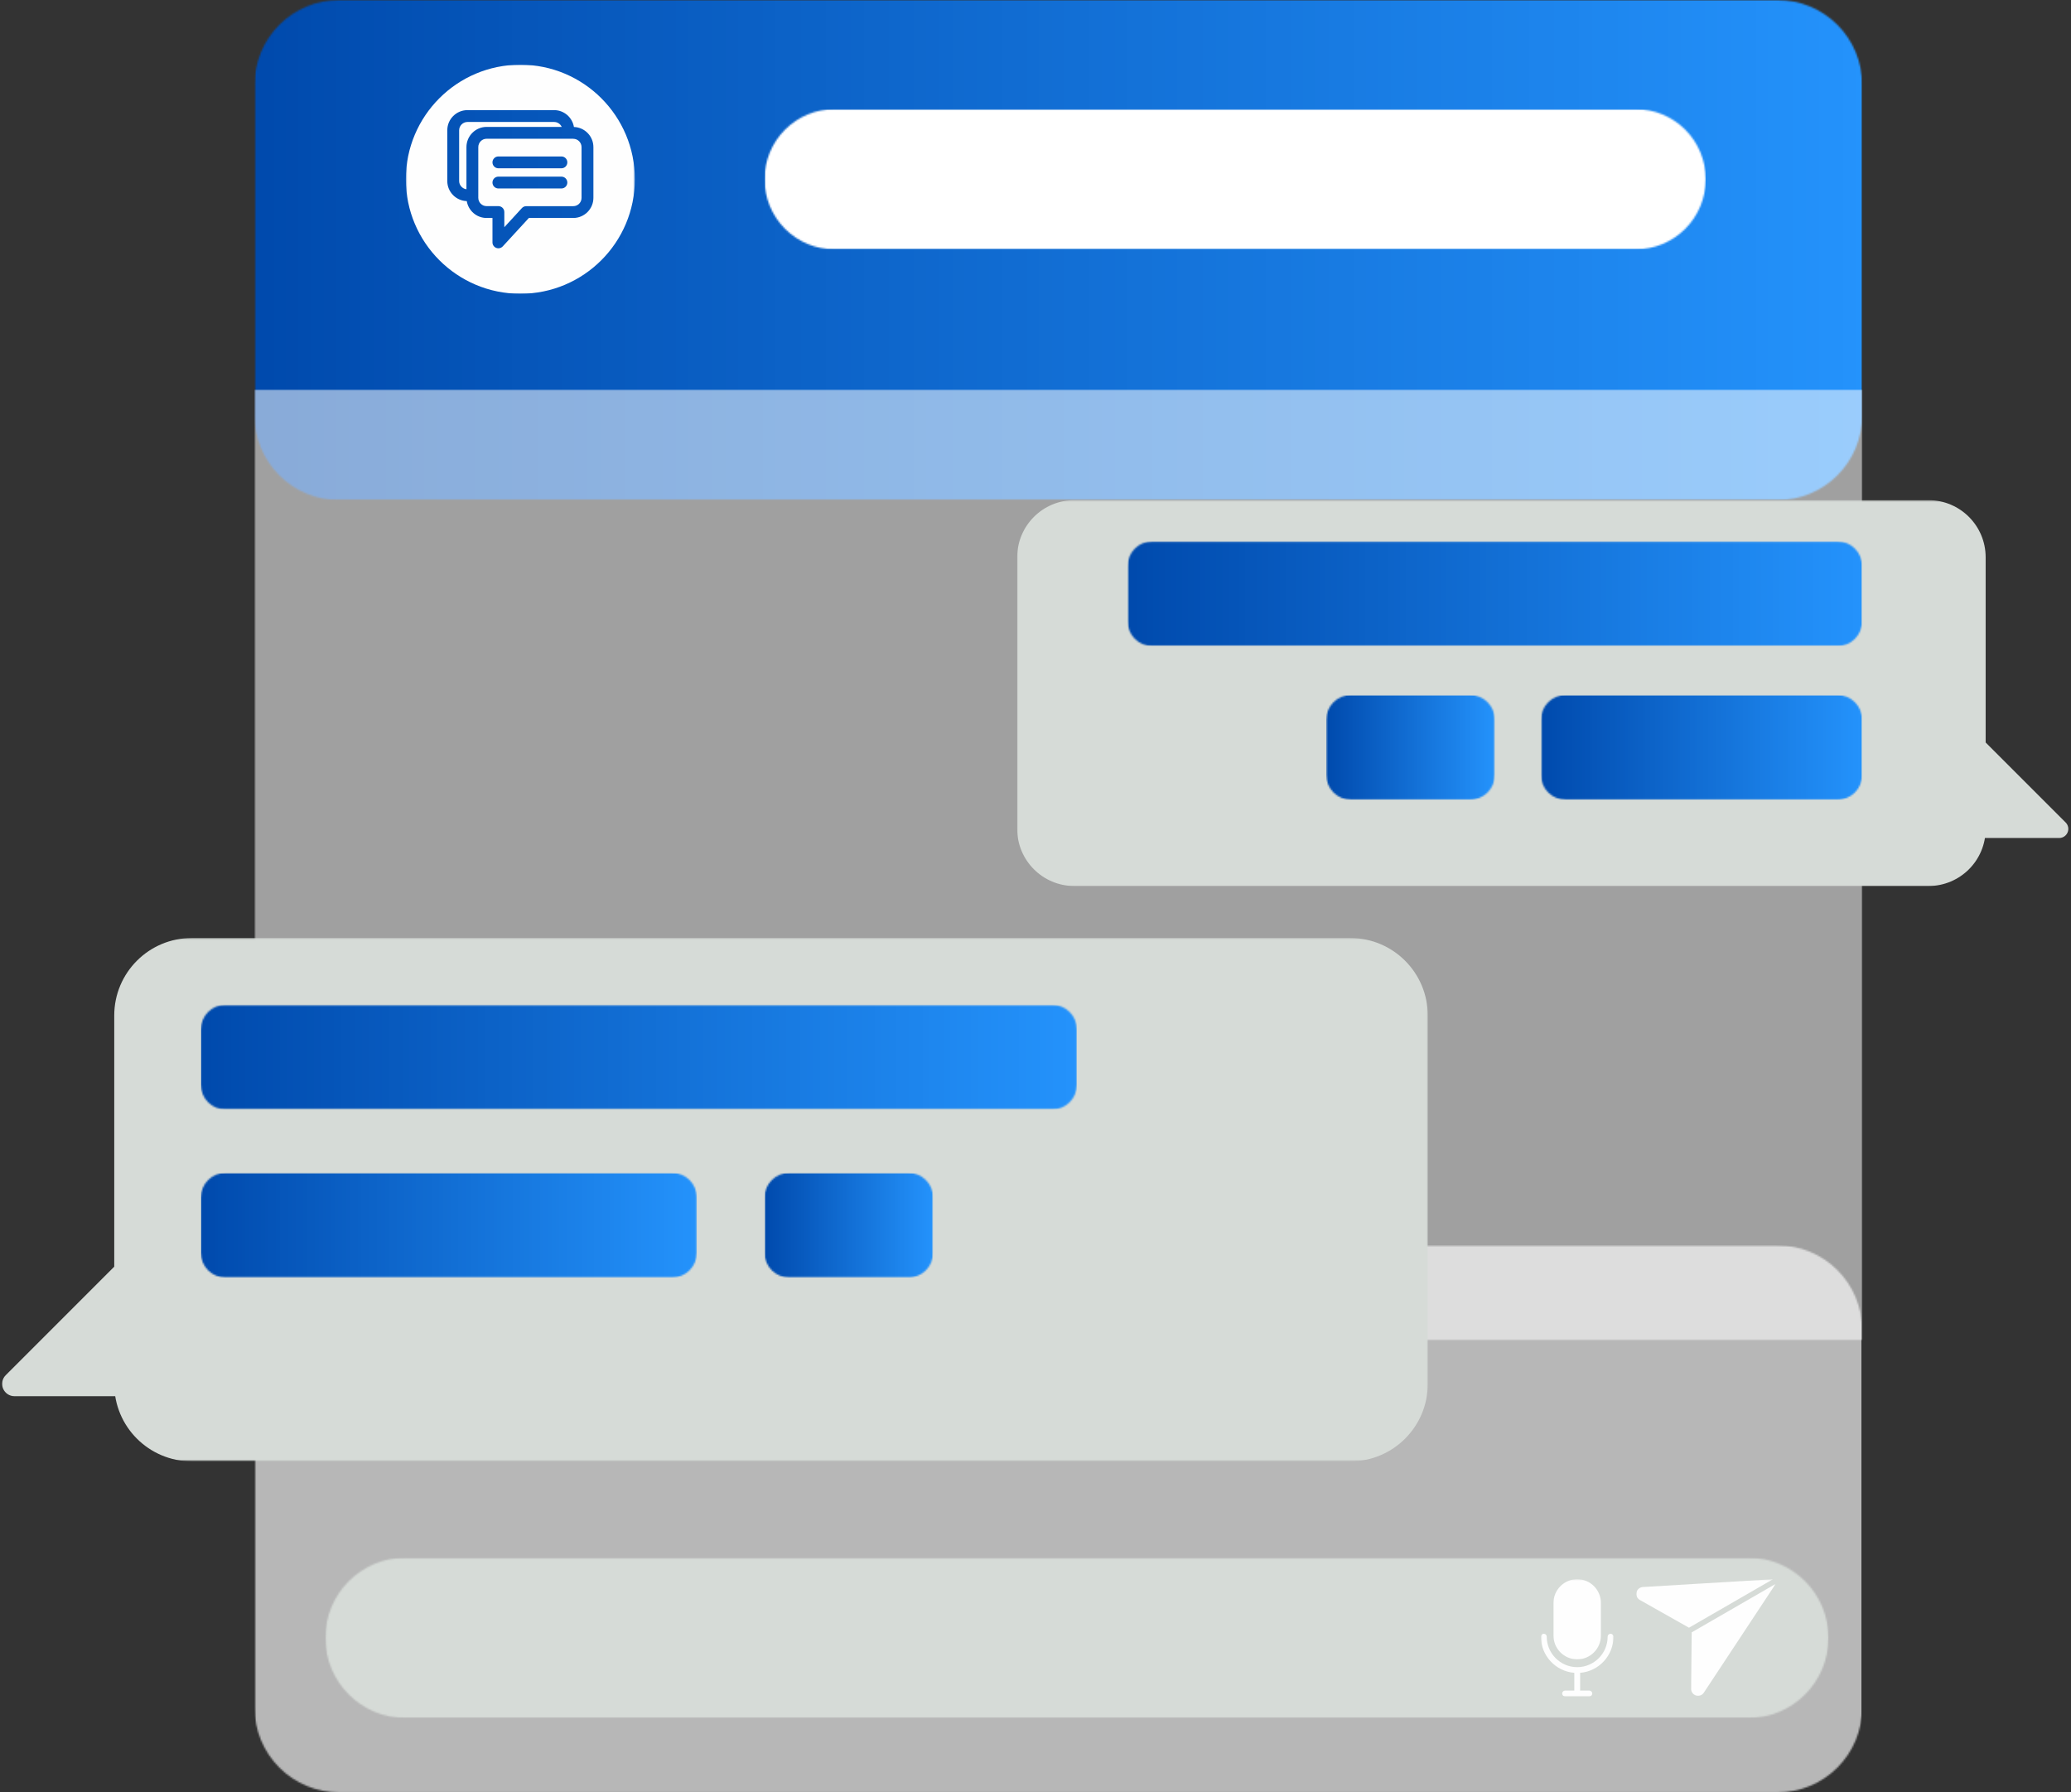<svg width="1248" height="1080" viewBox="0 0 1248 1080" fill="none" xmlns="http://www.w3.org/2000/svg">
<rect x="0" y="0" width="1248" height="1080" fill="#333333" stroke="none"/>
<mask id="mask0_275_132" style="mask-type:luminance" maskUnits="userSpaceOnUse" x="153" y="0" width="970" height="302">
<path d="M153.391 0H1122.16V301.365H153.391V0Z" fill="white"/>
</mask>
<g mask="url(#mask0_275_132)">
<mask id="mask1_275_132" style="mask-type:luminance" maskUnits="userSpaceOnUse" x="153" y="0" width="970" height="302">
<path d="M204.391 0H1071.17C1084.69 0 1097.66 5.375 1107.23 14.938C1116.79 24.5 1122.17 37.474 1122.17 51V250.365C1122.17 263.891 1116.79 276.865 1107.23 286.427C1097.66 295.995 1084.69 301.365 1071.17 301.365H204.391C190.865 301.365 177.891 295.995 168.328 286.427C158.76 276.865 153.391 263.891 153.391 250.365V51C153.391 37.474 158.76 24.5 168.328 14.938C177.891 5.375 190.865 0 204.391 0Z" fill="white"/>
</mask>
<g mask="url(#mask1_275_132)">
<path d="M153.391 0V301.365H1122.16V0H153.391Z" fill="url(#paint0_linear_275_132)"/>
</g>
</g>
<mask id="mask2_275_132" style="mask-type:luminance" maskUnits="userSpaceOnUse" x="153" y="234" width="970" height="574">
<path d="M153.391 234.719H1122.17V807.578H153.391V234.719Z" fill="white"/>
</mask>
<g mask="url(#mask2_275_132)">
<path d="M153.391 234.719H1122.33V807.578H153.391V234.719Z" fill="#FEFEFE" fill-opacity="0.54"/>
</g>
<mask id="mask3_275_132" style="mask-type:luminance" maskUnits="userSpaceOnUse" x="153" y="750" width="969" height="330">
<path d="M153.391 750.354H1122V1080H153.391V750.354Z" fill="white"/>
</mask>
<g mask="url(#mask3_275_132)">
<mask id="mask4_275_132" style="mask-type:luminance" maskUnits="userSpaceOnUse" x="153" y="750" width="970" height="330">
<path d="M204.391 750.354H1071.17C1084.69 750.354 1097.66 755.729 1107.23 765.292C1116.79 774.854 1122.17 787.828 1122.17 801.354V1029C1122.17 1042.53 1116.79 1055.5 1107.23 1065.06C1097.66 1074.63 1084.69 1080 1071.17 1080H204.391C190.865 1080 177.891 1074.63 168.328 1065.06C158.76 1055.5 153.391 1042.53 153.391 1029V801.354C153.391 787.828 158.76 774.854 168.328 765.292C177.891 755.729 190.865 750.354 204.391 750.354Z" fill="white"/>
</mask>
<g mask="url(#mask4_275_132)">
<path d="M153.391 750.354H1121.72V1080H153.391V750.354Z" fill="#FEFEFE" fill-opacity="0.65"/>
</g>
</g>
<path d="M281.085 88.651C281.085 81.938 286.533 76.469 293.22 76.469H338.507C337.72 74.73 335.96 73.495 333.934 73.495H281.678C278.97 73.495 276.684 75.776 276.684 78.49V109.089C276.684 111.589 278.637 113.729 281.085 114.042V88.625V88.651Z" fill="#FEFEFE"/>
<path d="M345.452 83.605H293.217C290.457 83.605 288.223 85.865 288.223 88.651V119.203C288.223 121.964 290.457 124.203 293.217 124.203H300.332C302.311 124.203 303.905 125.797 303.905 127.771V136.907L314.514 125.365C315.181 124.631 316.134 124.224 317.134 124.224H345.452C348.212 124.224 350.447 121.99 350.447 119.229V88.672C350.447 85.891 348.212 83.63 345.452 83.63V83.605ZM338.311 113.563H300.332C298.358 113.563 296.764 111.969 296.764 109.995C296.764 108.021 298.358 106.427 300.332 106.427H338.311C340.285 106.427 341.879 108.021 341.879 109.995C341.879 111.969 340.285 113.563 338.311 113.563ZM338.311 101.407H300.332C298.358 101.407 296.764 99.813 296.764 97.834C296.764 95.86 298.358 94.266 300.332 94.266H338.311C340.285 94.266 341.879 95.86 341.879 97.834C341.879 99.813 340.285 101.407 338.311 101.407Z" fill="#FEFEFE"/>
<mask id="mask5_275_132" style="mask-type:luminance" maskUnits="userSpaceOnUse" x="244" y="38" width="139" height="139">
<path d="M244.559 38.989H382.559V176.989H244.559V38.989Z" fill="white"/>
</mask>
<g mask="url(#mask5_275_132)">
<path d="M313.569 38.989C275.444 38.989 244.559 69.875 244.559 107.994C244.559 146.114 275.444 177.005 313.569 177.005C351.689 177.005 382.574 146.114 382.574 107.994C382.574 69.875 351.689 38.989 313.569 38.989ZM357.59 119.203C357.59 125.89 352.142 131.338 345.454 131.338H318.704L302.954 148.474C302.262 149.208 301.314 149.614 300.335 149.614C299.908 149.614 299.454 149.541 299.053 149.375C297.673 148.854 296.767 147.521 296.767 146.047V131.338H293.22C287.199 131.338 282.251 126.937 281.277 121.177C274.777 120.963 269.543 115.635 269.543 109.088V78.489C269.543 71.802 274.996 66.354 281.678 66.354H333.913C339.934 66.354 344.882 70.755 345.855 76.515C352.355 76.729 357.59 82.083 357.59 88.651V119.203Z" fill="#FEFEFE"/>
</g>
<mask id="mask6_275_132" style="mask-type:luminance" maskUnits="userSpaceOnUse" x="460" y="65" width="569" height="86">
<path d="M460.691 65.719H1028.21V150.281H460.691V65.719Z" fill="white"/>
</mask>
<g mask="url(#mask6_275_132)">
<mask id="mask7_275_132" style="mask-type:luminance" maskUnits="userSpaceOnUse" x="460" y="65" width="568" height="86">
<path d="M502.978 65.719H985.613C996.832 65.719 1007.58 70.172 1015.51 78.099C1023.44 86.031 1027.9 96.787 1027.9 108C1027.9 119.214 1023.44 129.969 1015.51 137.901C1007.58 145.828 996.832 150.281 985.613 150.281H502.978C491.764 150.281 481.009 145.828 473.077 137.901C465.15 129.969 460.691 119.214 460.691 108C460.691 96.787 465.15 86.031 473.077 78.099C481.009 70.172 491.764 65.719 502.978 65.719Z" fill="white"/>
</mask>
<g mask="url(#mask7_275_132)">
<path d="M460.691 65.719H1027.88V150.281H460.691V65.719Z" fill="white"/>
</g>
</g>
<path d="M813.71 572.63H115.522C93.84 572.63 76.267 590.213 76.267 611.896V766.307L8.715 833.864H76.267C76.267 855.531 93.84 873.114 115.522 873.114H813.71C835.392 873.114 852.965 855.531 852.965 833.864V611.896C852.965 590.213 835.392 572.63 813.71 572.63Z" fill="#D6DBD7"/>
<mask id="mask8_275_132" style="mask-type:luminance" maskUnits="userSpaceOnUse" x="0" y="565" width="861" height="316">
<path d="M0.668 565.192H860.668V880.192H0.668V565.192Z" fill="white"/>
</mask>
<g mask="url(#mask8_275_132)">
<path d="M813.71 572.63V565.208H115.522C89.736 565.208 68.845 586.109 68.845 611.896V763.224L3.46 828.609C1.335 830.734 0.699 833.922 1.855 836.692C3.006 839.468 5.71 841.286 8.715 841.286H76.267V833.864H68.845C68.835 846.729 74.074 858.442 82.512 866.864C90.944 875.297 102.657 880.541 115.522 880.541H813.71C839.496 880.531 860.387 859.64 860.387 833.864V611.896C860.387 586.109 839.496 565.208 813.71 565.208V580.052C822.527 580.052 830.439 583.604 836.215 589.38C841.991 595.166 845.538 603.078 845.538 611.896V833.864C845.538 842.666 841.991 850.578 836.215 856.364C830.439 862.146 822.527 865.692 813.71 865.692H115.522C106.704 865.692 98.793 862.146 93.006 856.364C87.241 850.578 83.694 842.666 83.694 833.864C83.694 831.901 82.892 829.989 81.512 828.609C80.131 827.229 78.22 826.427 76.267 826.427H26.637L81.512 771.552C82.892 770.172 83.694 768.255 83.694 766.307V611.896C83.694 603.078 87.241 595.166 93.006 589.38C98.793 583.604 106.704 580.052 115.522 580.052H813.71V572.63Z" fill="#D6DBD7"/>
</g>
<path d="M647.38 306.849H1162.16C1178.14 306.849 1191.09 319.812 1191.09 335.797V449.646L1240.91 499.458H1191.09C1191.09 515.432 1178.14 528.401 1162.16 528.401H647.38C631.396 528.401 618.438 515.432 618.438 499.458V335.797C618.438 319.812 631.396 306.849 647.38 306.849Z" fill="#D6DBD7"/>
<mask id="mask9_275_132" style="mask-type:luminance" maskUnits="userSpaceOnUse" x="612" y="301" width="636" height="234">
<path d="M612.668 301.364H1247.33V534.364H612.668V301.364Z" fill="white"/>
</mask>
<g mask="url(#mask9_275_132)">
<path d="M647.382 306.849V301.375H1162.16C1181.17 301.375 1196.57 316.786 1196.57 335.797V447.375L1244.78 495.583C1246.35 497.146 1246.81 499.5 1245.96 501.542C1245.12 503.589 1243.12 504.932 1240.91 504.932H1191.1V499.458H1196.57C1196.58 508.943 1192.71 517.578 1186.5 523.786C1180.28 530.005 1171.64 533.87 1162.16 533.87H647.382C628.366 533.865 612.965 518.458 612.965 499.458V335.797C612.965 316.786 628.366 301.375 647.382 301.375V312.323C640.882 312.323 635.048 314.937 630.788 319.198C626.527 323.469 623.913 329.297 623.913 335.797V499.458C623.913 505.948 626.527 511.781 630.788 516.047C635.048 520.307 640.882 522.927 647.382 522.927H1162.16C1168.66 522.927 1174.49 520.307 1178.76 516.047C1183.01 511.781 1185.63 505.948 1185.63 499.458C1185.63 498.01 1186.21 496.599 1187.23 495.583C1188.25 494.568 1189.66 493.974 1191.1 493.974H1227.69L1187.23 453.516C1186.21 452.495 1185.63 451.083 1185.63 449.646V335.797C1185.63 329.297 1183.01 323.469 1178.76 319.198C1174.49 314.937 1168.66 312.323 1162.16 312.323H647.382V306.849Z" fill="#D6DBD7"/>
</g>
<mask id="mask10_275_132" style="mask-type:luminance" maskUnits="userSpaceOnUse" x="121" y="605" width="528" height="64">
<path d="M121.004 605.37H648.962V668.563H121.004V605.37Z" fill="white"/>
</mask>
<g mask="url(#mask10_275_132)">
<mask id="mask11_275_132" style="mask-type:luminance" maskUnits="userSpaceOnUse" x="121" y="605" width="528" height="64">
<path d="M136.004 605.37H633.962C637.941 605.37 641.759 606.948 644.572 609.761C647.384 612.573 648.962 616.391 648.962 620.37V653.563C648.962 657.542 647.384 661.36 644.572 664.172C641.759 666.985 637.941 668.563 633.962 668.563H136.004C132.025 668.563 128.207 666.985 125.395 664.172C122.582 661.36 121.004 657.542 121.004 653.563V620.37C121.004 616.391 122.582 612.573 125.395 609.761C128.207 606.948 132.025 605.37 136.004 605.37Z" fill="white"/>
</mask>
<g mask="url(#mask11_275_132)">
<path d="M121.004 605.37V668.563H648.962V605.37H121.004Z" fill="url(#paint1_linear_275_132)"/>
</g>
</g>
<mask id="mask12_275_132" style="mask-type:luminance" maskUnits="userSpaceOnUse" x="121" y="706" width="299" height="64">
<path d="M121.004 706.63H419.921V769.828H121.004V706.63Z" fill="white"/>
</mask>
<g mask="url(#mask12_275_132)">
<mask id="mask13_275_132" style="mask-type:luminance" maskUnits="userSpaceOnUse" x="121" y="706" width="299" height="64">
<path d="M136.004 706.63H404.926C408.905 706.63 412.717 708.213 415.53 711.026C418.342 713.838 419.926 717.651 419.926 721.63V754.828C419.926 758.807 418.342 762.619 415.53 765.432C412.717 768.244 408.905 769.828 404.926 769.828H136.004C132.025 769.828 128.207 768.244 125.395 765.432C122.582 762.619 121.004 758.807 121.004 754.828V721.63C121.004 717.651 122.582 713.838 125.395 711.026C128.207 708.213 132.025 706.63 136.004 706.63Z" fill="white"/>
</mask>
<g mask="url(#mask13_275_132)">
<path d="M121.004 706.63V769.828H419.921V706.63H121.004Z" fill="url(#paint2_linear_275_132)"/>
</g>
</g>
<mask id="mask14_275_132" style="mask-type:luminance" maskUnits="userSpaceOnUse" x="460" y="706" width="103" height="64">
<path d="M460.691 706.63H562.342V769.828H460.691V706.63Z" fill="white"/>
</mask>
<g mask="url(#mask14_275_132)">
<mask id="mask15_275_132" style="mask-type:luminance" maskUnits="userSpaceOnUse" x="460" y="706" width="103" height="64">
<path d="M475.691 706.63H547.342C551.316 706.63 555.134 708.213 557.947 711.026C560.759 713.838 562.342 717.651 562.342 721.63V754.828C562.342 758.807 560.759 762.619 557.947 765.432C555.134 768.244 551.316 769.828 547.342 769.828H475.691C471.712 769.828 467.9 768.244 465.087 765.432C462.275 762.619 460.691 758.807 460.691 754.828V721.63C460.691 717.651 462.275 713.838 465.087 711.026C467.9 708.213 471.712 706.63 475.691 706.63Z" fill="white"/>
</mask>
<g mask="url(#mask15_275_132)">
<path d="M460.691 706.63V769.828H562.342V706.63H460.691Z" fill="url(#paint3_linear_275_132)"/>
</g>
</g>
<mask id="mask16_275_132" style="mask-type:luminance" maskUnits="userSpaceOnUse" x="679" y="326" width="444" height="64">
<path d="M679.465 326.141H1122.08V389.339H679.465V326.141Z" fill="white"/>
</mask>
<g mask="url(#mask16_275_132)">
<mask id="mask17_275_132" style="mask-type:luminance" maskUnits="userSpaceOnUse" x="679" y="326" width="444" height="64">
<path d="M694.465 326.141H1107.17C1111.14 326.141 1114.96 327.724 1117.77 330.536C1120.58 333.349 1122.17 337.161 1122.17 341.141V374.339C1122.17 378.313 1120.58 382.13 1117.77 384.943C1114.96 387.755 1111.14 389.339 1107.17 389.339H694.465C690.486 389.339 686.673 387.755 683.861 384.943C681.048 382.13 679.465 378.313 679.465 374.339V341.141C679.465 337.161 681.048 333.349 683.861 330.536C686.673 327.724 690.486 326.141 694.465 326.141Z" fill="white"/>
</mask>
<g mask="url(#mask17_275_132)">
<path d="M679.465 326.141V389.339H1122.08V326.141H679.465Z" fill="url(#paint4_linear_275_132)"/>
</g>
</g>
<mask id="mask18_275_132" style="mask-type:luminance" maskUnits="userSpaceOnUse" x="928" y="418" width="195" height="64">
<path d="M928.566 418.719H1122.1V481.917H928.566V418.719Z" fill="white"/>
</mask>
<g mask="url(#mask18_275_132)">
<mask id="mask19_275_132" style="mask-type:luminance" maskUnits="userSpaceOnUse" x="928" y="418" width="195" height="64">
<path d="M943.566 418.719H1107.17C1111.14 418.719 1114.96 420.302 1117.77 423.115C1120.58 425.927 1122.17 429.745 1122.17 433.719V466.917C1122.17 470.896 1120.58 474.708 1117.77 477.521C1114.96 480.333 1111.14 481.917 1107.17 481.917H943.566C939.587 481.917 935.775 480.333 932.957 477.521C930.145 474.708 928.566 470.896 928.566 466.917V433.719C928.566 429.745 930.145 425.927 932.957 423.115C935.775 420.302 939.587 418.719 943.566 418.719Z" fill="white"/>
</mask>
<g mask="url(#mask19_275_132)">
<path d="M928.566 418.719V481.917H1122.1V418.719H928.566Z" fill="url(#paint5_linear_275_132)"/>
</g>
</g>
<mask id="mask20_275_132" style="mask-type:luminance" maskUnits="userSpaceOnUse" x="799" y="418" width="102" height="64">
<path d="M799.168 418.719H900.814V481.917H799.168V418.719Z" fill="white"/>
</mask>
<g mask="url(#mask20_275_132)">
<mask id="mask21_275_132" style="mask-type:luminance" maskUnits="userSpaceOnUse" x="799" y="418" width="102" height="64">
<path d="M814.168 418.719H885.819C889.793 418.719 893.611 420.302 896.423 423.115C899.236 425.927 900.819 429.745 900.819 433.719V466.917C900.819 470.896 899.236 474.708 896.423 477.521C893.611 480.333 889.793 481.917 885.819 481.917H814.168C810.189 481.917 806.376 480.333 803.564 477.521C800.751 474.708 799.168 470.896 799.168 466.917V433.719C799.168 429.745 800.751 425.927 803.564 423.115C806.376 420.302 810.189 418.719 814.168 418.719Z" fill="white"/>
</mask>
<g mask="url(#mask21_275_132)">
<path d="M799.168 418.719V481.917H900.814V418.719H799.168Z" fill="url(#paint6_linear_275_132)"/>
</g>
</g>
<mask id="mask22_275_132" style="mask-type:luminance" maskUnits="userSpaceOnUse" x="196" y="938" width="906" height="98">
<path d="M196.066 938.558H1101.99V1035.19H196.066V938.558Z" fill="white"/>
</mask>
<g mask="url(#mask22_275_132)">
<mask id="mask23_275_132" style="mask-type:luminance" maskUnits="userSpaceOnUse" x="196" y="938" width="906" height="98">
<path d="M244.384 938.558H1053.55C1080.23 938.558 1101.86 960.188 1101.86 986.87C1101.86 1013.56 1080.23 1035.19 1053.55 1035.19H244.384C217.697 1035.19 196.066 1013.56 196.066 986.87C196.066 960.188 217.697 938.558 244.384 938.558Z" fill="white"/>
</mask>
<g mask="url(#mask23_275_132)">
<path d="M196.066 938.558H1101.99V1035.19H196.066V938.558Z" fill="#D6DBD7"/>
</g>
</g>
<mask id="mask24_275_132" style="mask-type:luminance" maskUnits="userSpaceOnUse" x="986" y="951" width="84" height="72">
<path d="M986 951.542H1069.78V1022.54H986V951.542Z" fill="white"/>
</mask>
<g mask="url(#mask24_275_132)">
<path d="M1068.39 951.562L1017.77 980.792C1017.64 980.693 1017.5 980.609 1017.36 980.531L988.172 964.052C987.781 963.828 987.437 963.552 987.135 963.219C986.833 962.885 986.588 962.516 986.411 962.104C986.229 961.693 986.12 961.266 986.073 960.818C986.031 960.37 986.062 959.927 986.161 959.49C986.265 959.052 986.432 958.641 986.666 958.255C986.901 957.875 987.187 957.536 987.531 957.245C987.875 956.958 988.255 956.729 988.672 956.563C989.088 956.396 989.521 956.297 989.969 956.271L1068.39 951.562ZM1019.39 983.604C1019.41 983.766 1019.42 983.922 1019.42 984.083L1019.09 1017.6C1019.09 1018.05 1019.16 1018.49 1019.29 1018.92C1019.43 1019.34 1019.63 1019.74 1019.9 1020.1C1020.16 1020.46 1020.48 1020.78 1020.84 1021.04C1021.21 1021.3 1021.61 1021.49 1022.04 1021.63C1022.47 1021.76 1022.91 1021.81 1023.36 1021.8C1023.81 1021.79 1024.24 1021.71 1024.67 1021.56C1025.09 1021.41 1025.47 1021.19 1025.83 1020.92C1026.18 1020.64 1026.48 1020.31 1026.73 1019.94L1070.02 954.38L1019.39 983.604Z" fill="#FEFEFE"/>
</g>
<mask id="mask25_275_132" style="mask-type:luminance" maskUnits="userSpaceOnUse" x="935" y="951" width="31" height="49">
<path d="M935.332 951.542H965.999V1000H935.332V951.542Z" fill="white"/>
</mask>
<g mask="url(#mask25_275_132)">
<path d="M950.432 999.839C958.307 999.839 964.714 993.427 964.714 985.542V965.844C964.714 962.036 963.229 958.443 960.531 955.724C957.839 953.031 954.25 951.547 950.432 951.547C942.552 951.547 936.141 957.958 936.141 965.844V985.542C936.141 993.427 942.552 999.839 950.432 999.839Z" fill="#FEFEFE"/>
</g>
<mask id="mask26_275_132" style="mask-type:luminance" maskUnits="userSpaceOnUse" x="928" y="984" width="45" height="39">
<path d="M928.566 984H972.566V1022.54H928.566V984Z" fill="white"/>
</mask>
<g mask="url(#mask26_275_132)">
<path d="M972.292 986.172C972.292 985.203 971.505 984.422 970.536 984.422C969.568 984.422 968.786 985.203 968.786 986.172C968.786 996.302 960.552 1004.54 950.438 1004.54C940.313 1004.54 932.073 996.302 932.073 986.172C932.073 985.203 931.286 984.422 930.318 984.422C929.349 984.422 928.562 985.203 928.562 986.172C928.562 997.641 937.443 1007.06 948.682 1007.96V1018.68H943.125C942.156 1018.68 941.37 1019.47 941.37 1020.44C941.37 1021.41 942.156 1022.19 943.125 1022.19H957.75C958.719 1022.19 959.5 1021.41 959.5 1020.44C959.5 1019.47 958.719 1018.68 957.75 1018.68H952.193V1007.96C963.422 1007.06 972.292 997.641 972.292 986.172Z" fill="#FEFEFE"/>
</g>
<defs>
<linearGradient id="paint0_linear_275_132" x1="153.389" y1="150.684" x2="1122.16" y2="150.684" gradientUnits="userSpaceOnUse">
<stop stop-color="#004AAD"/>
<stop offset="0.008" stop-color="#004AAD"/>
<stop offset="0.016" stop-color="#004BAE"/>
<stop offset="0.023" stop-color="#014BAE"/>
<stop offset="0.031" stop-color="#014CAF"/>
<stop offset="0.039" stop-color="#014DB0"/>
<stop offset="0.047" stop-color="#024DB0"/>
<stop offset="0.055" stop-color="#024EB1"/>
<stop offset="0.062" stop-color="#024EB2"/>
<stop offset="0.07" stop-color="#024FB2"/>
<stop offset="0.078" stop-color="#034FB3"/>
<stop offset="0.086" stop-color="#0350B3"/>
<stop offset="0.094" stop-color="#0351B4"/>
<stop offset="0.102" stop-color="#0451B5"/>
<stop offset="0.109" stop-color="#0452B5"/>
<stop offset="0.117" stop-color="#0452B6"/>
<stop offset="0.125" stop-color="#0453B6"/>
<stop offset="0.133" stop-color="#0553B7"/>
<stop offset="0.141" stop-color="#0554B8"/>
<stop offset="0.148" stop-color="#0554B8"/>
<stop offset="0.156" stop-color="#0555B9"/>
<stop offset="0.164" stop-color="#0656BA"/>
<stop offset="0.172" stop-color="#0656BA"/>
<stop offset="0.18" stop-color="#0657BB"/>
<stop offset="0.188" stop-color="#0757BB"/>
<stop offset="0.195" stop-color="#0758BC"/>
<stop offset="0.203" stop-color="#0758BD"/>
<stop offset="0.211" stop-color="#0759BD"/>
<stop offset="0.219" stop-color="#085ABE"/>
<stop offset="0.227" stop-color="#085ABE"/>
<stop offset="0.234" stop-color="#085BBF"/>
<stop offset="0.242" stop-color="#095BC0"/>
<stop offset="0.25" stop-color="#095CC0"/>
<stop offset="0.258" stop-color="#095CC1"/>
<stop offset="0.266" stop-color="#095DC2"/>
<stop offset="0.273" stop-color="#0A5EC2"/>
<stop offset="0.281" stop-color="#0A5EC3"/>
<stop offset="0.289" stop-color="#0A5FC3"/>
<stop offset="0.297" stop-color="#0B5FC4"/>
<stop offset="0.305" stop-color="#0B60C5"/>
<stop offset="0.312" stop-color="#0B60C5"/>
<stop offset="0.32" stop-color="#0B61C6"/>
<stop offset="0.328" stop-color="#0C62C7"/>
<stop offset="0.336" stop-color="#0C62C7"/>
<stop offset="0.344" stop-color="#0C63C8"/>
<stop offset="0.352" stop-color="#0C63C8"/>
<stop offset="0.359" stop-color="#0D64C9"/>
<stop offset="0.367" stop-color="#0D64CA"/>
<stop offset="0.375" stop-color="#0D65CA"/>
<stop offset="0.383" stop-color="#0E66CB"/>
<stop offset="0.391" stop-color="#0E66CB"/>
<stop offset="0.398" stop-color="#0E67CC"/>
<stop offset="0.406" stop-color="#0E67CD"/>
<stop offset="0.414" stop-color="#0F68CD"/>
<stop offset="0.422" stop-color="#0F68CE"/>
<stop offset="0.43" stop-color="#0F69CF"/>
<stop offset="0.438" stop-color="#106ACF"/>
<stop offset="0.445" stop-color="#106AD0"/>
<stop offset="0.453" stop-color="#106BD0"/>
<stop offset="0.461" stop-color="#106BD1"/>
<stop offset="0.469" stop-color="#116CD2"/>
<stop offset="0.477" stop-color="#116CD2"/>
<stop offset="0.484" stop-color="#116DD3"/>
<stop offset="0.492" stop-color="#126ED3"/>
<stop offset="0.5" stop-color="#126ED4"/>
<stop offset="0.508" stop-color="#126FD5"/>
<stop offset="0.516" stop-color="#126FD5"/>
<stop offset="0.523" stop-color="#1370D6"/>
<stop offset="0.531" stop-color="#1370D7"/>
<stop offset="0.539" stop-color="#1371D7"/>
<stop offset="0.547" stop-color="#1472D8"/>
<stop offset="0.555" stop-color="#1472D8"/>
<stop offset="0.562" stop-color="#1473D9"/>
<stop offset="0.57" stop-color="#1473DA"/>
<stop offset="0.578" stop-color="#1574DA"/>
<stop offset="0.586" stop-color="#1574DB"/>
<stop offset="0.594" stop-color="#1575DC"/>
<stop offset="0.602" stop-color="#1576DC"/>
<stop offset="0.609" stop-color="#1676DD"/>
<stop offset="0.617" stop-color="#1677DD"/>
<stop offset="0.625" stop-color="#1677DE"/>
<stop offset="0.633" stop-color="#1778DF"/>
<stop offset="0.641" stop-color="#1778DF"/>
<stop offset="0.648" stop-color="#1779E0"/>
<stop offset="0.656" stop-color="#177AE0"/>
<stop offset="0.664" stop-color="#187AE1"/>
<stop offset="0.672" stop-color="#187BE2"/>
<stop offset="0.68" stop-color="#187BE2"/>
<stop offset="0.688" stop-color="#197CE3"/>
<stop offset="0.695" stop-color="#197CE4"/>
<stop offset="0.703" stop-color="#197DE4"/>
<stop offset="0.711" stop-color="#197EE5"/>
<stop offset="0.719" stop-color="#1A7EE5"/>
<stop offset="0.727" stop-color="#1A7FE6"/>
<stop offset="0.734" stop-color="#1A7FE7"/>
<stop offset="0.742" stop-color="#1B80E7"/>
<stop offset="0.75" stop-color="#1B80E8"/>
<stop offset="0.758" stop-color="#1B81E8"/>
<stop offset="0.766" stop-color="#1B81E9"/>
<stop offset="0.773" stop-color="#1C82EA"/>
<stop offset="0.781" stop-color="#1C83EA"/>
<stop offset="0.789" stop-color="#1C83EB"/>
<stop offset="0.797" stop-color="#1D84EC"/>
<stop offset="0.805" stop-color="#1D84EC"/>
<stop offset="0.812" stop-color="#1D85ED"/>
<stop offset="0.82" stop-color="#1D85ED"/>
<stop offset="0.828" stop-color="#1E86EE"/>
<stop offset="0.836" stop-color="#1E87EF"/>
<stop offset="0.844" stop-color="#1E87EF"/>
<stop offset="0.852" stop-color="#1E88F0"/>
<stop offset="0.859" stop-color="#1F88F1"/>
<stop offset="0.867" stop-color="#1F89F1"/>
<stop offset="0.875" stop-color="#1F89F2"/>
<stop offset="0.883" stop-color="#208AF2"/>
<stop offset="0.891" stop-color="#208BF3"/>
<stop offset="0.898" stop-color="#208BF4"/>
<stop offset="0.906" stop-color="#208CF4"/>
<stop offset="0.914" stop-color="#218CF5"/>
<stop offset="0.922" stop-color="#218DF5"/>
<stop offset="0.93" stop-color="#218DF6"/>
<stop offset="0.938" stop-color="#228EF7"/>
<stop offset="0.945" stop-color="#228FF7"/>
<stop offset="0.953" stop-color="#228FF8"/>
<stop offset="0.961" stop-color="#2290F9"/>
<stop offset="0.969" stop-color="#2390F9"/>
<stop offset="0.977" stop-color="#2391FA"/>
<stop offset="0.984" stop-color="#2391FA"/>
<stop offset="0.992" stop-color="#2492FB"/>
<stop offset="1" stop-color="#2493FC"/>
</linearGradient>
<linearGradient id="paint1_linear_275_132" x1="121.002" y1="636.966" x2="648.965" y2="636.966" gradientUnits="userSpaceOnUse">
<stop stop-color="#004AAD"/>
<stop offset="0.008" stop-color="#004AAD"/>
<stop offset="0.016" stop-color="#004BAE"/>
<stop offset="0.023" stop-color="#014BAE"/>
<stop offset="0.031" stop-color="#014CAF"/>
<stop offset="0.039" stop-color="#014DB0"/>
<stop offset="0.047" stop-color="#024DB0"/>
<stop offset="0.055" stop-color="#024EB1"/>
<stop offset="0.062" stop-color="#024EB2"/>
<stop offset="0.07" stop-color="#024FB2"/>
<stop offset="0.078" stop-color="#034FB3"/>
<stop offset="0.086" stop-color="#0350B3"/>
<stop offset="0.094" stop-color="#0351B4"/>
<stop offset="0.102" stop-color="#0451B5"/>
<stop offset="0.109" stop-color="#0452B5"/>
<stop offset="0.117" stop-color="#0452B6"/>
<stop offset="0.125" stop-color="#0453B6"/>
<stop offset="0.133" stop-color="#0553B7"/>
<stop offset="0.141" stop-color="#0554B8"/>
<stop offset="0.148" stop-color="#0554B8"/>
<stop offset="0.156" stop-color="#0555B9"/>
<stop offset="0.164" stop-color="#0656BA"/>
<stop offset="0.172" stop-color="#0656BA"/>
<stop offset="0.18" stop-color="#0657BB"/>
<stop offset="0.188" stop-color="#0757BB"/>
<stop offset="0.195" stop-color="#0758BC"/>
<stop offset="0.203" stop-color="#0758BD"/>
<stop offset="0.211" stop-color="#0759BD"/>
<stop offset="0.219" stop-color="#085ABE"/>
<stop offset="0.227" stop-color="#085ABE"/>
<stop offset="0.234" stop-color="#085BBF"/>
<stop offset="0.242" stop-color="#095BC0"/>
<stop offset="0.25" stop-color="#095CC0"/>
<stop offset="0.258" stop-color="#095CC1"/>
<stop offset="0.266" stop-color="#095DC2"/>
<stop offset="0.273" stop-color="#0A5EC2"/>
<stop offset="0.281" stop-color="#0A5EC3"/>
<stop offset="0.289" stop-color="#0A5FC3"/>
<stop offset="0.297" stop-color="#0B5FC4"/>
<stop offset="0.305" stop-color="#0B60C5"/>
<stop offset="0.312" stop-color="#0B60C5"/>
<stop offset="0.32" stop-color="#0B61C6"/>
<stop offset="0.328" stop-color="#0C62C7"/>
<stop offset="0.336" stop-color="#0C62C7"/>
<stop offset="0.344" stop-color="#0C63C8"/>
<stop offset="0.352" stop-color="#0C63C8"/>
<stop offset="0.359" stop-color="#0D64C9"/>
<stop offset="0.367" stop-color="#0D64CA"/>
<stop offset="0.375" stop-color="#0D65CA"/>
<stop offset="0.383" stop-color="#0E66CB"/>
<stop offset="0.391" stop-color="#0E66CB"/>
<stop offset="0.398" stop-color="#0E67CC"/>
<stop offset="0.406" stop-color="#0E67CD"/>
<stop offset="0.414" stop-color="#0F68CD"/>
<stop offset="0.422" stop-color="#0F68CE"/>
<stop offset="0.43" stop-color="#0F69CF"/>
<stop offset="0.438" stop-color="#106ACF"/>
<stop offset="0.445" stop-color="#106AD0"/>
<stop offset="0.453" stop-color="#106BD0"/>
<stop offset="0.461" stop-color="#106BD1"/>
<stop offset="0.469" stop-color="#116CD2"/>
<stop offset="0.477" stop-color="#116CD2"/>
<stop offset="0.484" stop-color="#116DD3"/>
<stop offset="0.492" stop-color="#126ED3"/>
<stop offset="0.5" stop-color="#126ED4"/>
<stop offset="0.508" stop-color="#126FD5"/>
<stop offset="0.516" stop-color="#126FD5"/>
<stop offset="0.523" stop-color="#1370D6"/>
<stop offset="0.531" stop-color="#1370D7"/>
<stop offset="0.539" stop-color="#1371D7"/>
<stop offset="0.547" stop-color="#1472D8"/>
<stop offset="0.555" stop-color="#1472D8"/>
<stop offset="0.562" stop-color="#1473D9"/>
<stop offset="0.57" stop-color="#1473DA"/>
<stop offset="0.578" stop-color="#1574DA"/>
<stop offset="0.586" stop-color="#1574DB"/>
<stop offset="0.594" stop-color="#1575DC"/>
<stop offset="0.602" stop-color="#1576DC"/>
<stop offset="0.609" stop-color="#1676DD"/>
<stop offset="0.617" stop-color="#1677DD"/>
<stop offset="0.625" stop-color="#1677DE"/>
<stop offset="0.633" stop-color="#1778DF"/>
<stop offset="0.641" stop-color="#1778DF"/>
<stop offset="0.648" stop-color="#1779E0"/>
<stop offset="0.656" stop-color="#177AE0"/>
<stop offset="0.664" stop-color="#187AE1"/>
<stop offset="0.672" stop-color="#187BE2"/>
<stop offset="0.68" stop-color="#187BE2"/>
<stop offset="0.688" stop-color="#197CE3"/>
<stop offset="0.695" stop-color="#197CE4"/>
<stop offset="0.703" stop-color="#197DE4"/>
<stop offset="0.711" stop-color="#197EE5"/>
<stop offset="0.719" stop-color="#1A7EE5"/>
<stop offset="0.727" stop-color="#1A7FE6"/>
<stop offset="0.734" stop-color="#1A7FE7"/>
<stop offset="0.742" stop-color="#1B80E7"/>
<stop offset="0.75" stop-color="#1B80E8"/>
<stop offset="0.758" stop-color="#1B81E8"/>
<stop offset="0.766" stop-color="#1B81E9"/>
<stop offset="0.773" stop-color="#1C82EA"/>
<stop offset="0.781" stop-color="#1C83EA"/>
<stop offset="0.789" stop-color="#1C83EB"/>
<stop offset="0.797" stop-color="#1D84EC"/>
<stop offset="0.805" stop-color="#1D84EC"/>
<stop offset="0.812" stop-color="#1D85ED"/>
<stop offset="0.82" stop-color="#1D85ED"/>
<stop offset="0.828" stop-color="#1E86EE"/>
<stop offset="0.836" stop-color="#1E87EF"/>
<stop offset="0.844" stop-color="#1E87EF"/>
<stop offset="0.852" stop-color="#1E88F0"/>
<stop offset="0.859" stop-color="#1F88F1"/>
<stop offset="0.867" stop-color="#1F89F1"/>
<stop offset="0.875" stop-color="#1F89F2"/>
<stop offset="0.883" stop-color="#208AF2"/>
<stop offset="0.891" stop-color="#208BF3"/>
<stop offset="0.898" stop-color="#208BF4"/>
<stop offset="0.906" stop-color="#208CF4"/>
<stop offset="0.914" stop-color="#218CF5"/>
<stop offset="0.922" stop-color="#218DF5"/>
<stop offset="0.93" stop-color="#218DF6"/>
<stop offset="0.938" stop-color="#228EF7"/>
<stop offset="0.945" stop-color="#228FF7"/>
<stop offset="0.953" stop-color="#228FF8"/>
<stop offset="0.961" stop-color="#2290F9"/>
<stop offset="0.969" stop-color="#2390F9"/>
<stop offset="0.977" stop-color="#2391FA"/>
<stop offset="0.984" stop-color="#2391FA"/>
<stop offset="0.992" stop-color="#2492FB"/>
<stop offset="1" stop-color="#2493FC"/>
</linearGradient>
<linearGradient id="paint2_linear_275_132" x1="121.002" y1="738.229" x2="419.923" y2="738.229" gradientUnits="userSpaceOnUse">
<stop stop-color="#004AAD"/>
<stop offset="0.008" stop-color="#004AAD"/>
<stop offset="0.016" stop-color="#004BAE"/>
<stop offset="0.023" stop-color="#014BAE"/>
<stop offset="0.031" stop-color="#014CAF"/>
<stop offset="0.039" stop-color="#014DB0"/>
<stop offset="0.047" stop-color="#024DB0"/>
<stop offset="0.055" stop-color="#024EB1"/>
<stop offset="0.062" stop-color="#024EB2"/>
<stop offset="0.07" stop-color="#024FB2"/>
<stop offset="0.078" stop-color="#034FB3"/>
<stop offset="0.086" stop-color="#0350B3"/>
<stop offset="0.094" stop-color="#0351B4"/>
<stop offset="0.102" stop-color="#0451B5"/>
<stop offset="0.109" stop-color="#0452B5"/>
<stop offset="0.117" stop-color="#0452B6"/>
<stop offset="0.125" stop-color="#0453B6"/>
<stop offset="0.133" stop-color="#0553B7"/>
<stop offset="0.141" stop-color="#0554B8"/>
<stop offset="0.148" stop-color="#0554B8"/>
<stop offset="0.156" stop-color="#0555B9"/>
<stop offset="0.164" stop-color="#0656BA"/>
<stop offset="0.172" stop-color="#0656BA"/>
<stop offset="0.18" stop-color="#0657BB"/>
<stop offset="0.188" stop-color="#0757BB"/>
<stop offset="0.195" stop-color="#0758BC"/>
<stop offset="0.203" stop-color="#0758BD"/>
<stop offset="0.211" stop-color="#0759BD"/>
<stop offset="0.219" stop-color="#085ABE"/>
<stop offset="0.227" stop-color="#085ABE"/>
<stop offset="0.234" stop-color="#085BBF"/>
<stop offset="0.242" stop-color="#095BC0"/>
<stop offset="0.25" stop-color="#095CC0"/>
<stop offset="0.258" stop-color="#095CC1"/>
<stop offset="0.266" stop-color="#095DC2"/>
<stop offset="0.273" stop-color="#0A5EC2"/>
<stop offset="0.281" stop-color="#0A5EC3"/>
<stop offset="0.289" stop-color="#0A5FC3"/>
<stop offset="0.297" stop-color="#0B5FC4"/>
<stop offset="0.305" stop-color="#0B60C5"/>
<stop offset="0.312" stop-color="#0B60C5"/>
<stop offset="0.32" stop-color="#0B61C6"/>
<stop offset="0.328" stop-color="#0C62C7"/>
<stop offset="0.336" stop-color="#0C62C7"/>
<stop offset="0.344" stop-color="#0C63C8"/>
<stop offset="0.352" stop-color="#0C63C8"/>
<stop offset="0.359" stop-color="#0D64C9"/>
<stop offset="0.367" stop-color="#0D64CA"/>
<stop offset="0.375" stop-color="#0D65CA"/>
<stop offset="0.383" stop-color="#0E66CB"/>
<stop offset="0.391" stop-color="#0E66CB"/>
<stop offset="0.398" stop-color="#0E67CC"/>
<stop offset="0.406" stop-color="#0E67CD"/>
<stop offset="0.414" stop-color="#0F68CD"/>
<stop offset="0.422" stop-color="#0F68CE"/>
<stop offset="0.43" stop-color="#0F69CF"/>
<stop offset="0.438" stop-color="#106ACF"/>
<stop offset="0.445" stop-color="#106AD0"/>
<stop offset="0.453" stop-color="#106BD0"/>
<stop offset="0.461" stop-color="#106BD1"/>
<stop offset="0.469" stop-color="#116CD2"/>
<stop offset="0.477" stop-color="#116CD2"/>
<stop offset="0.484" stop-color="#116DD3"/>
<stop offset="0.492" stop-color="#126ED3"/>
<stop offset="0.5" stop-color="#126ED4"/>
<stop offset="0.508" stop-color="#126FD5"/>
<stop offset="0.516" stop-color="#126FD5"/>
<stop offset="0.523" stop-color="#1370D6"/>
<stop offset="0.531" stop-color="#1370D7"/>
<stop offset="0.539" stop-color="#1371D7"/>
<stop offset="0.547" stop-color="#1472D8"/>
<stop offset="0.555" stop-color="#1472D8"/>
<stop offset="0.562" stop-color="#1473D9"/>
<stop offset="0.57" stop-color="#1473DA"/>
<stop offset="0.578" stop-color="#1574DA"/>
<stop offset="0.586" stop-color="#1574DB"/>
<stop offset="0.594" stop-color="#1575DC"/>
<stop offset="0.602" stop-color="#1576DC"/>
<stop offset="0.609" stop-color="#1676DD"/>
<stop offset="0.617" stop-color="#1677DD"/>
<stop offset="0.625" stop-color="#1677DE"/>
<stop offset="0.633" stop-color="#1778DF"/>
<stop offset="0.641" stop-color="#1778DF"/>
<stop offset="0.648" stop-color="#1779E0"/>
<stop offset="0.656" stop-color="#177AE0"/>
<stop offset="0.664" stop-color="#187AE1"/>
<stop offset="0.672" stop-color="#187BE2"/>
<stop offset="0.68" stop-color="#187BE2"/>
<stop offset="0.688" stop-color="#197CE3"/>
<stop offset="0.695" stop-color="#197CE4"/>
<stop offset="0.703" stop-color="#197DE4"/>
<stop offset="0.711" stop-color="#197EE5"/>
<stop offset="0.719" stop-color="#1A7EE5"/>
<stop offset="0.727" stop-color="#1A7FE6"/>
<stop offset="0.734" stop-color="#1A7FE7"/>
<stop offset="0.742" stop-color="#1B80E7"/>
<stop offset="0.75" stop-color="#1B80E8"/>
<stop offset="0.758" stop-color="#1B81E8"/>
<stop offset="0.766" stop-color="#1B81E9"/>
<stop offset="0.773" stop-color="#1C82EA"/>
<stop offset="0.781" stop-color="#1C83EA"/>
<stop offset="0.789" stop-color="#1C83EB"/>
<stop offset="0.797" stop-color="#1D84EC"/>
<stop offset="0.805" stop-color="#1D84EC"/>
<stop offset="0.812" stop-color="#1D85ED"/>
<stop offset="0.82" stop-color="#1D85ED"/>
<stop offset="0.828" stop-color="#1E86EE"/>
<stop offset="0.836" stop-color="#1E87EF"/>
<stop offset="0.844" stop-color="#1E87EF"/>
<stop offset="0.852" stop-color="#1E88F0"/>
<stop offset="0.859" stop-color="#1F88F1"/>
<stop offset="0.867" stop-color="#1F89F1"/>
<stop offset="0.875" stop-color="#1F89F2"/>
<stop offset="0.883" stop-color="#208AF2"/>
<stop offset="0.891" stop-color="#208BF3"/>
<stop offset="0.898" stop-color="#208BF4"/>
<stop offset="0.906" stop-color="#208CF4"/>
<stop offset="0.914" stop-color="#218CF5"/>
<stop offset="0.922" stop-color="#218DF5"/>
<stop offset="0.93" stop-color="#218DF6"/>
<stop offset="0.938" stop-color="#228EF7"/>
<stop offset="0.945" stop-color="#228FF7"/>
<stop offset="0.953" stop-color="#228FF8"/>
<stop offset="0.961" stop-color="#2290F9"/>
<stop offset="0.969" stop-color="#2390F9"/>
<stop offset="0.977" stop-color="#2391FA"/>
<stop offset="0.984" stop-color="#2391FA"/>
<stop offset="0.992" stop-color="#2492FB"/>
<stop offset="1" stop-color="#2493FC"/>
</linearGradient>
<linearGradient id="paint3_linear_275_132" x1="460.693" y1="738.229" x2="562.34" y2="738.229" gradientUnits="userSpaceOnUse">
<stop stop-color="#004AAD"/>
<stop offset="0.008" stop-color="#004AAD"/>
<stop offset="0.016" stop-color="#004BAE"/>
<stop offset="0.023" stop-color="#014BAE"/>
<stop offset="0.031" stop-color="#014CAF"/>
<stop offset="0.039" stop-color="#014DB0"/>
<stop offset="0.047" stop-color="#024DB0"/>
<stop offset="0.055" stop-color="#024EB1"/>
<stop offset="0.062" stop-color="#024EB2"/>
<stop offset="0.07" stop-color="#024FB2"/>
<stop offset="0.078" stop-color="#034FB3"/>
<stop offset="0.086" stop-color="#0350B3"/>
<stop offset="0.094" stop-color="#0351B4"/>
<stop offset="0.102" stop-color="#0451B5"/>
<stop offset="0.109" stop-color="#0452B5"/>
<stop offset="0.117" stop-color="#0452B6"/>
<stop offset="0.125" stop-color="#0453B6"/>
<stop offset="0.133" stop-color="#0553B7"/>
<stop offset="0.141" stop-color="#0554B8"/>
<stop offset="0.148" stop-color="#0554B8"/>
<stop offset="0.156" stop-color="#0555B9"/>
<stop offset="0.164" stop-color="#0656BA"/>
<stop offset="0.172" stop-color="#0656BA"/>
<stop offset="0.18" stop-color="#0657BB"/>
<stop offset="0.188" stop-color="#0757BB"/>
<stop offset="0.195" stop-color="#0758BC"/>
<stop offset="0.203" stop-color="#0758BD"/>
<stop offset="0.211" stop-color="#0759BD"/>
<stop offset="0.219" stop-color="#085ABE"/>
<stop offset="0.227" stop-color="#085ABE"/>
<stop offset="0.234" stop-color="#085BBF"/>
<stop offset="0.242" stop-color="#095BC0"/>
<stop offset="0.25" stop-color="#095CC0"/>
<stop offset="0.258" stop-color="#095CC1"/>
<stop offset="0.266" stop-color="#095DC2"/>
<stop offset="0.273" stop-color="#0A5EC2"/>
<stop offset="0.281" stop-color="#0A5EC3"/>
<stop offset="0.289" stop-color="#0A5FC3"/>
<stop offset="0.297" stop-color="#0B5FC4"/>
<stop offset="0.305" stop-color="#0B60C5"/>
<stop offset="0.312" stop-color="#0B60C5"/>
<stop offset="0.32" stop-color="#0B61C6"/>
<stop offset="0.328" stop-color="#0C62C7"/>
<stop offset="0.336" stop-color="#0C62C7"/>
<stop offset="0.344" stop-color="#0C63C8"/>
<stop offset="0.352" stop-color="#0C63C8"/>
<stop offset="0.359" stop-color="#0D64C9"/>
<stop offset="0.367" stop-color="#0D64CA"/>
<stop offset="0.375" stop-color="#0D65CA"/>
<stop offset="0.383" stop-color="#0E66CB"/>
<stop offset="0.391" stop-color="#0E66CB"/>
<stop offset="0.398" stop-color="#0E67CC"/>
<stop offset="0.406" stop-color="#0E67CD"/>
<stop offset="0.414" stop-color="#0F68CD"/>
<stop offset="0.422" stop-color="#0F68CE"/>
<stop offset="0.43" stop-color="#0F69CF"/>
<stop offset="0.438" stop-color="#106ACF"/>
<stop offset="0.445" stop-color="#106AD0"/>
<stop offset="0.453" stop-color="#106BD0"/>
<stop offset="0.461" stop-color="#106BD1"/>
<stop offset="0.469" stop-color="#116CD2"/>
<stop offset="0.477" stop-color="#116CD2"/>
<stop offset="0.484" stop-color="#116DD3"/>
<stop offset="0.492" stop-color="#126ED3"/>
<stop offset="0.5" stop-color="#126ED4"/>
<stop offset="0.508" stop-color="#126FD5"/>
<stop offset="0.516" stop-color="#126FD5"/>
<stop offset="0.523" stop-color="#1370D6"/>
<stop offset="0.531" stop-color="#1370D7"/>
<stop offset="0.539" stop-color="#1371D7"/>
<stop offset="0.547" stop-color="#1472D8"/>
<stop offset="0.555" stop-color="#1472D8"/>
<stop offset="0.562" stop-color="#1473D9"/>
<stop offset="0.57" stop-color="#1473DA"/>
<stop offset="0.578" stop-color="#1574DA"/>
<stop offset="0.586" stop-color="#1574DB"/>
<stop offset="0.594" stop-color="#1575DC"/>
<stop offset="0.602" stop-color="#1576DC"/>
<stop offset="0.609" stop-color="#1676DD"/>
<stop offset="0.617" stop-color="#1677DD"/>
<stop offset="0.625" stop-color="#1677DE"/>
<stop offset="0.633" stop-color="#1778DF"/>
<stop offset="0.641" stop-color="#1778DF"/>
<stop offset="0.648" stop-color="#1779E0"/>
<stop offset="0.656" stop-color="#177AE0"/>
<stop offset="0.664" stop-color="#187AE1"/>
<stop offset="0.672" stop-color="#187BE2"/>
<stop offset="0.68" stop-color="#187BE2"/>
<stop offset="0.688" stop-color="#197CE3"/>
<stop offset="0.695" stop-color="#197CE4"/>
<stop offset="0.703" stop-color="#197DE4"/>
<stop offset="0.711" stop-color="#197EE5"/>
<stop offset="0.719" stop-color="#1A7EE5"/>
<stop offset="0.727" stop-color="#1A7FE6"/>
<stop offset="0.734" stop-color="#1A7FE7"/>
<stop offset="0.742" stop-color="#1B80E7"/>
<stop offset="0.75" stop-color="#1B80E8"/>
<stop offset="0.758" stop-color="#1B81E8"/>
<stop offset="0.766" stop-color="#1B81E9"/>
<stop offset="0.773" stop-color="#1C82EA"/>
<stop offset="0.781" stop-color="#1C83EA"/>
<stop offset="0.789" stop-color="#1C83EB"/>
<stop offset="0.797" stop-color="#1D84EC"/>
<stop offset="0.805" stop-color="#1D84EC"/>
<stop offset="0.812" stop-color="#1D85ED"/>
<stop offset="0.82" stop-color="#1D85ED"/>
<stop offset="0.828" stop-color="#1E86EE"/>
<stop offset="0.836" stop-color="#1E87EF"/>
<stop offset="0.844" stop-color="#1E87EF"/>
<stop offset="0.852" stop-color="#1E88F0"/>
<stop offset="0.859" stop-color="#1F88F1"/>
<stop offset="0.867" stop-color="#1F89F1"/>
<stop offset="0.875" stop-color="#1F89F2"/>
<stop offset="0.883" stop-color="#208AF2"/>
<stop offset="0.891" stop-color="#208BF3"/>
<stop offset="0.898" stop-color="#208BF4"/>
<stop offset="0.906" stop-color="#208CF4"/>
<stop offset="0.914" stop-color="#218CF5"/>
<stop offset="0.922" stop-color="#218DF5"/>
<stop offset="0.93" stop-color="#218DF6"/>
<stop offset="0.938" stop-color="#228EF7"/>
<stop offset="0.945" stop-color="#228FF7"/>
<stop offset="0.953" stop-color="#228FF8"/>
<stop offset="0.961" stop-color="#2290F9"/>
<stop offset="0.969" stop-color="#2390F9"/>
<stop offset="0.977" stop-color="#2391FA"/>
<stop offset="0.984" stop-color="#2391FA"/>
<stop offset="0.992" stop-color="#2492FB"/>
<stop offset="1" stop-color="#2493FC"/>
</linearGradient>
<linearGradient id="paint4_linear_275_132" x1="679.467" y1="357.739" x2="1122.08" y2="357.739" gradientUnits="userSpaceOnUse">
<stop stop-color="#004AAD"/>
<stop offset="0.008" stop-color="#004AAD"/>
<stop offset="0.016" stop-color="#004BAE"/>
<stop offset="0.023" stop-color="#014BAE"/>
<stop offset="0.031" stop-color="#014CAF"/>
<stop offset="0.039" stop-color="#014DB0"/>
<stop offset="0.047" stop-color="#024DB0"/>
<stop offset="0.055" stop-color="#024EB1"/>
<stop offset="0.062" stop-color="#024EB2"/>
<stop offset="0.07" stop-color="#024FB2"/>
<stop offset="0.078" stop-color="#034FB3"/>
<stop offset="0.086" stop-color="#0350B3"/>
<stop offset="0.094" stop-color="#0350B4"/>
<stop offset="0.102" stop-color="#0451B5"/>
<stop offset="0.109" stop-color="#0452B5"/>
<stop offset="0.117" stop-color="#0452B6"/>
<stop offset="0.125" stop-color="#0453B6"/>
<stop offset="0.133" stop-color="#0553B7"/>
<stop offset="0.141" stop-color="#0554B8"/>
<stop offset="0.148" stop-color="#0554B8"/>
<stop offset="0.156" stop-color="#0555B9"/>
<stop offset="0.164" stop-color="#0656BA"/>
<stop offset="0.172" stop-color="#0656BA"/>
<stop offset="0.18" stop-color="#0657BB"/>
<stop offset="0.188" stop-color="#0757BB"/>
<stop offset="0.195" stop-color="#0758BC"/>
<stop offset="0.203" stop-color="#0758BD"/>
<stop offset="0.211" stop-color="#0759BD"/>
<stop offset="0.219" stop-color="#085ABE"/>
<stop offset="0.227" stop-color="#085ABE"/>
<stop offset="0.234" stop-color="#085BBF"/>
<stop offset="0.242" stop-color="#095BC0"/>
<stop offset="0.25" stop-color="#095CC0"/>
<stop offset="0.258" stop-color="#095CC1"/>
<stop offset="0.266" stop-color="#095DC2"/>
<stop offset="0.273" stop-color="#0A5EC2"/>
<stop offset="0.281" stop-color="#0A5EC3"/>
<stop offset="0.289" stop-color="#0A5FC3"/>
<stop offset="0.297" stop-color="#0B5FC4"/>
<stop offset="0.305" stop-color="#0B60C5"/>
<stop offset="0.312" stop-color="#0B60C5"/>
<stop offset="0.32" stop-color="#0B61C6"/>
<stop offset="0.328" stop-color="#0C62C7"/>
<stop offset="0.336" stop-color="#0C62C7"/>
<stop offset="0.344" stop-color="#0C63C8"/>
<stop offset="0.352" stop-color="#0C63C8"/>
<stop offset="0.359" stop-color="#0D64C9"/>
<stop offset="0.367" stop-color="#0D64CA"/>
<stop offset="0.375" stop-color="#0D65CA"/>
<stop offset="0.383" stop-color="#0E66CB"/>
<stop offset="0.391" stop-color="#0E66CB"/>
<stop offset="0.398" stop-color="#0E67CC"/>
<stop offset="0.406" stop-color="#0E67CD"/>
<stop offset="0.414" stop-color="#0F68CD"/>
<stop offset="0.422" stop-color="#0F68CE"/>
<stop offset="0.43" stop-color="#0F69CF"/>
<stop offset="0.438" stop-color="#106ACF"/>
<stop offset="0.445" stop-color="#106AD0"/>
<stop offset="0.453" stop-color="#106BD0"/>
<stop offset="0.461" stop-color="#106BD1"/>
<stop offset="0.469" stop-color="#116CD2"/>
<stop offset="0.477" stop-color="#116CD2"/>
<stop offset="0.484" stop-color="#116DD3"/>
<stop offset="0.492" stop-color="#126ED3"/>
<stop offset="0.5" stop-color="#126ED4"/>
<stop offset="0.508" stop-color="#126FD5"/>
<stop offset="0.516" stop-color="#126FD5"/>
<stop offset="0.523" stop-color="#1370D6"/>
<stop offset="0.531" stop-color="#1370D7"/>
<stop offset="0.539" stop-color="#1371D7"/>
<stop offset="0.547" stop-color="#1472D8"/>
<stop offset="0.555" stop-color="#1472D8"/>
<stop offset="0.562" stop-color="#1473D9"/>
<stop offset="0.57" stop-color="#1473DA"/>
<stop offset="0.578" stop-color="#1574DA"/>
<stop offset="0.586" stop-color="#1574DB"/>
<stop offset="0.594" stop-color="#1575DC"/>
<stop offset="0.602" stop-color="#1576DC"/>
<stop offset="0.609" stop-color="#1676DD"/>
<stop offset="0.617" stop-color="#1677DD"/>
<stop offset="0.625" stop-color="#1677DE"/>
<stop offset="0.633" stop-color="#1778DF"/>
<stop offset="0.641" stop-color="#1778DF"/>
<stop offset="0.648" stop-color="#1779E0"/>
<stop offset="0.656" stop-color="#177AE0"/>
<stop offset="0.664" stop-color="#187AE1"/>
<stop offset="0.672" stop-color="#187BE2"/>
<stop offset="0.68" stop-color="#187BE2"/>
<stop offset="0.688" stop-color="#197CE3"/>
<stop offset="0.695" stop-color="#197CE4"/>
<stop offset="0.703" stop-color="#197DE4"/>
<stop offset="0.711" stop-color="#197EE5"/>
<stop offset="0.719" stop-color="#1A7EE5"/>
<stop offset="0.727" stop-color="#1A7FE6"/>
<stop offset="0.734" stop-color="#1A7FE7"/>
<stop offset="0.742" stop-color="#1B80E7"/>
<stop offset="0.75" stop-color="#1B80E8"/>
<stop offset="0.758" stop-color="#1B81E8"/>
<stop offset="0.766" stop-color="#1B81E9"/>
<stop offset="0.773" stop-color="#1C82EA"/>
<stop offset="0.781" stop-color="#1C83EA"/>
<stop offset="0.789" stop-color="#1C83EB"/>
<stop offset="0.797" stop-color="#1D84EC"/>
<stop offset="0.805" stop-color="#1D84EC"/>
<stop offset="0.812" stop-color="#1D85ED"/>
<stop offset="0.82" stop-color="#1D85ED"/>
<stop offset="0.828" stop-color="#1E86EE"/>
<stop offset="0.836" stop-color="#1E87EF"/>
<stop offset="0.844" stop-color="#1E87EF"/>
<stop offset="0.852" stop-color="#1E88F0"/>
<stop offset="0.859" stop-color="#1F88F0"/>
<stop offset="0.867" stop-color="#1F89F1"/>
<stop offset="0.875" stop-color="#1F89F2"/>
<stop offset="0.883" stop-color="#208AF2"/>
<stop offset="0.891" stop-color="#208BF3"/>
<stop offset="0.898" stop-color="#208BF4"/>
<stop offset="0.906" stop-color="#208CF4"/>
<stop offset="0.914" stop-color="#218CF5"/>
<stop offset="0.922" stop-color="#218DF5"/>
<stop offset="0.93" stop-color="#218DF6"/>
<stop offset="0.938" stop-color="#228EF7"/>
<stop offset="0.945" stop-color="#228FF7"/>
<stop offset="0.953" stop-color="#228FF8"/>
<stop offset="0.961" stop-color="#2290F9"/>
<stop offset="0.969" stop-color="#2390F9"/>
<stop offset="0.977" stop-color="#2391FA"/>
<stop offset="0.984" stop-color="#2391FA"/>
<stop offset="0.992" stop-color="#2492FB"/>
<stop offset="1" stop-color="#2493FC"/>
</linearGradient>
<linearGradient id="paint5_linear_275_132" x1="928.566" y1="450.318" x2="1122.1" y2="450.318" gradientUnits="userSpaceOnUse">
<stop stop-color="#004AAD"/>
<stop offset="0.008" stop-color="#004AAD"/>
<stop offset="0.016" stop-color="#004BAE"/>
<stop offset="0.023" stop-color="#014BAE"/>
<stop offset="0.031" stop-color="#014CAF"/>
<stop offset="0.039" stop-color="#014DB0"/>
<stop offset="0.047" stop-color="#024DB0"/>
<stop offset="0.055" stop-color="#024EB1"/>
<stop offset="0.062" stop-color="#024EB2"/>
<stop offset="0.07" stop-color="#024FB2"/>
<stop offset="0.078" stop-color="#034FB3"/>
<stop offset="0.086" stop-color="#0350B3"/>
<stop offset="0.094" stop-color="#0350B4"/>
<stop offset="0.102" stop-color="#0451B5"/>
<stop offset="0.109" stop-color="#0452B5"/>
<stop offset="0.117" stop-color="#0452B6"/>
<stop offset="0.125" stop-color="#0453B6"/>
<stop offset="0.133" stop-color="#0553B7"/>
<stop offset="0.141" stop-color="#0554B8"/>
<stop offset="0.148" stop-color="#0554B8"/>
<stop offset="0.156" stop-color="#0555B9"/>
<stop offset="0.164" stop-color="#0656BA"/>
<stop offset="0.172" stop-color="#0656BA"/>
<stop offset="0.18" stop-color="#0657BB"/>
<stop offset="0.188" stop-color="#0757BB"/>
<stop offset="0.195" stop-color="#0758BC"/>
<stop offset="0.203" stop-color="#0758BD"/>
<stop offset="0.211" stop-color="#0759BD"/>
<stop offset="0.219" stop-color="#085ABE"/>
<stop offset="0.227" stop-color="#085ABE"/>
<stop offset="0.234" stop-color="#085BBF"/>
<stop offset="0.242" stop-color="#095BC0"/>
<stop offset="0.25" stop-color="#095CC0"/>
<stop offset="0.258" stop-color="#095CC1"/>
<stop offset="0.266" stop-color="#095DC2"/>
<stop offset="0.273" stop-color="#0A5EC2"/>
<stop offset="0.281" stop-color="#0A5EC3"/>
<stop offset="0.289" stop-color="#0A5FC3"/>
<stop offset="0.297" stop-color="#0B5FC4"/>
<stop offset="0.305" stop-color="#0B60C5"/>
<stop offset="0.312" stop-color="#0B60C5"/>
<stop offset="0.32" stop-color="#0B61C6"/>
<stop offset="0.328" stop-color="#0C62C7"/>
<stop offset="0.336" stop-color="#0C62C7"/>
<stop offset="0.344" stop-color="#0C63C8"/>
<stop offset="0.352" stop-color="#0C63C8"/>
<stop offset="0.359" stop-color="#0D64C9"/>
<stop offset="0.367" stop-color="#0D64CA"/>
<stop offset="0.375" stop-color="#0D65CA"/>
<stop offset="0.383" stop-color="#0E66CB"/>
<stop offset="0.391" stop-color="#0E66CB"/>
<stop offset="0.398" stop-color="#0E67CC"/>
<stop offset="0.406" stop-color="#0E67CD"/>
<stop offset="0.414" stop-color="#0F68CD"/>
<stop offset="0.422" stop-color="#0F68CE"/>
<stop offset="0.43" stop-color="#0F69CF"/>
<stop offset="0.438" stop-color="#106ACF"/>
<stop offset="0.445" stop-color="#106AD0"/>
<stop offset="0.453" stop-color="#106BD0"/>
<stop offset="0.461" stop-color="#106BD1"/>
<stop offset="0.469" stop-color="#116CD2"/>
<stop offset="0.477" stop-color="#116CD2"/>
<stop offset="0.484" stop-color="#116DD3"/>
<stop offset="0.492" stop-color="#126ED3"/>
<stop offset="0.5" stop-color="#126ED4"/>
<stop offset="0.508" stop-color="#126FD5"/>
<stop offset="0.516" stop-color="#126FD5"/>
<stop offset="0.523" stop-color="#1370D6"/>
<stop offset="0.531" stop-color="#1370D7"/>
<stop offset="0.539" stop-color="#1371D7"/>
<stop offset="0.547" stop-color="#1472D8"/>
<stop offset="0.555" stop-color="#1472D8"/>
<stop offset="0.562" stop-color="#1473D9"/>
<stop offset="0.57" stop-color="#1473DA"/>
<stop offset="0.578" stop-color="#1574DA"/>
<stop offset="0.586" stop-color="#1574DB"/>
<stop offset="0.594" stop-color="#1575DB"/>
<stop offset="0.602" stop-color="#1576DC"/>
<stop offset="0.609" stop-color="#1676DD"/>
<stop offset="0.617" stop-color="#1677DD"/>
<stop offset="0.625" stop-color="#1677DE"/>
<stop offset="0.633" stop-color="#1778DF"/>
<stop offset="0.641" stop-color="#1778DF"/>
<stop offset="0.648" stop-color="#1779E0"/>
<stop offset="0.656" stop-color="#177AE0"/>
<stop offset="0.664" stop-color="#187AE1"/>
<stop offset="0.672" stop-color="#187BE2"/>
<stop offset="0.68" stop-color="#187BE2"/>
<stop offset="0.688" stop-color="#197CE3"/>
<stop offset="0.695" stop-color="#197CE4"/>
<stop offset="0.703" stop-color="#197DE4"/>
<stop offset="0.711" stop-color="#197DE5"/>
<stop offset="0.719" stop-color="#1A7EE5"/>
<stop offset="0.727" stop-color="#1A7FE6"/>
<stop offset="0.734" stop-color="#1A7FE7"/>
<stop offset="0.742" stop-color="#1B80E7"/>
<stop offset="0.75" stop-color="#1B80E8"/>
<stop offset="0.758" stop-color="#1B81E8"/>
<stop offset="0.766" stop-color="#1B81E9"/>
<stop offset="0.773" stop-color="#1C82EA"/>
<stop offset="0.781" stop-color="#1C83EA"/>
<stop offset="0.789" stop-color="#1C83EB"/>
<stop offset="0.797" stop-color="#1D84EC"/>
<stop offset="0.805" stop-color="#1D84EC"/>
<stop offset="0.812" stop-color="#1D85ED"/>
<stop offset="0.82" stop-color="#1D85ED"/>
<stop offset="0.828" stop-color="#1E86EE"/>
<stop offset="0.836" stop-color="#1E87EF"/>
<stop offset="0.844" stop-color="#1E87EF"/>
<stop offset="0.852" stop-color="#1E88F0"/>
<stop offset="0.859" stop-color="#1F88F0"/>
<stop offset="0.867" stop-color="#1F89F1"/>
<stop offset="0.875" stop-color="#1F89F2"/>
<stop offset="0.883" stop-color="#208AF2"/>
<stop offset="0.891" stop-color="#208BF3"/>
<stop offset="0.898" stop-color="#208BF4"/>
<stop offset="0.906" stop-color="#208CF4"/>
<stop offset="0.914" stop-color="#218CF5"/>
<stop offset="0.922" stop-color="#218DF5"/>
<stop offset="0.93" stop-color="#218DF6"/>
<stop offset="0.938" stop-color="#228EF7"/>
<stop offset="0.945" stop-color="#228FF7"/>
<stop offset="0.953" stop-color="#228FF8"/>
<stop offset="0.961" stop-color="#2290F9"/>
<stop offset="0.969" stop-color="#2390F9"/>
<stop offset="0.977" stop-color="#2391FA"/>
<stop offset="0.984" stop-color="#2391FA"/>
<stop offset="0.992" stop-color="#2492FB"/>
<stop offset="1" stop-color="#2493FC"/>
</linearGradient>
<linearGradient id="paint6_linear_275_132" x1="799.169" y1="450.318" x2="900.816" y2="450.318" gradientUnits="userSpaceOnUse">
<stop stop-color="#004AAD"/>
<stop offset="0.008" stop-color="#004AAD"/>
<stop offset="0.016" stop-color="#004BAE"/>
<stop offset="0.023" stop-color="#014BAE"/>
<stop offset="0.031" stop-color="#014CAF"/>
<stop offset="0.039" stop-color="#014DB0"/>
<stop offset="0.047" stop-color="#024DB0"/>
<stop offset="0.055" stop-color="#024EB1"/>
<stop offset="0.062" stop-color="#024EB2"/>
<stop offset="0.07" stop-color="#024FB2"/>
<stop offset="0.078" stop-color="#034FB3"/>
<stop offset="0.086" stop-color="#0350B3"/>
<stop offset="0.094" stop-color="#0351B4"/>
<stop offset="0.102" stop-color="#0451B5"/>
<stop offset="0.109" stop-color="#0452B5"/>
<stop offset="0.117" stop-color="#0452B6"/>
<stop offset="0.125" stop-color="#0453B6"/>
<stop offset="0.133" stop-color="#0553B7"/>
<stop offset="0.141" stop-color="#0554B8"/>
<stop offset="0.148" stop-color="#0554B8"/>
<stop offset="0.156" stop-color="#0555B9"/>
<stop offset="0.164" stop-color="#0656BA"/>
<stop offset="0.172" stop-color="#0656BA"/>
<stop offset="0.18" stop-color="#0657BB"/>
<stop offset="0.188" stop-color="#0757BB"/>
<stop offset="0.195" stop-color="#0758BC"/>
<stop offset="0.203" stop-color="#0758BD"/>
<stop offset="0.211" stop-color="#0759BD"/>
<stop offset="0.219" stop-color="#085ABE"/>
<stop offset="0.227" stop-color="#085ABE"/>
<stop offset="0.234" stop-color="#085BBF"/>
<stop offset="0.242" stop-color="#095BC0"/>
<stop offset="0.25" stop-color="#095CC0"/>
<stop offset="0.258" stop-color="#095CC1"/>
<stop offset="0.266" stop-color="#095DC2"/>
<stop offset="0.273" stop-color="#0A5EC2"/>
<stop offset="0.281" stop-color="#0A5EC3"/>
<stop offset="0.289" stop-color="#0A5FC3"/>
<stop offset="0.297" stop-color="#0B5FC4"/>
<stop offset="0.305" stop-color="#0B60C5"/>
<stop offset="0.312" stop-color="#0B60C5"/>
<stop offset="0.32" stop-color="#0B61C6"/>
<stop offset="0.328" stop-color="#0C62C7"/>
<stop offset="0.336" stop-color="#0C62C7"/>
<stop offset="0.344" stop-color="#0C63C8"/>
<stop offset="0.352" stop-color="#0C63C8"/>
<stop offset="0.359" stop-color="#0D64C9"/>
<stop offset="0.367" stop-color="#0D64CA"/>
<stop offset="0.375" stop-color="#0D65CA"/>
<stop offset="0.383" stop-color="#0E66CB"/>
<stop offset="0.391" stop-color="#0E66CB"/>
<stop offset="0.398" stop-color="#0E67CC"/>
<stop offset="0.406" stop-color="#0E67CD"/>
<stop offset="0.414" stop-color="#0F68CD"/>
<stop offset="0.422" stop-color="#0F68CE"/>
<stop offset="0.43" stop-color="#0F69CF"/>
<stop offset="0.438" stop-color="#106ACF"/>
<stop offset="0.445" stop-color="#106AD0"/>
<stop offset="0.453" stop-color="#106BD0"/>
<stop offset="0.461" stop-color="#106BD1"/>
<stop offset="0.469" stop-color="#116CD2"/>
<stop offset="0.477" stop-color="#116CD2"/>
<stop offset="0.484" stop-color="#116DD3"/>
<stop offset="0.492" stop-color="#126ED3"/>
<stop offset="0.5" stop-color="#126ED4"/>
<stop offset="0.508" stop-color="#126FD5"/>
<stop offset="0.516" stop-color="#126FD5"/>
<stop offset="0.523" stop-color="#1370D6"/>
<stop offset="0.531" stop-color="#1370D7"/>
<stop offset="0.539" stop-color="#1371D7"/>
<stop offset="0.547" stop-color="#1472D8"/>
<stop offset="0.555" stop-color="#1472D8"/>
<stop offset="0.562" stop-color="#1473D9"/>
<stop offset="0.57" stop-color="#1473DA"/>
<stop offset="0.578" stop-color="#1574DA"/>
<stop offset="0.586" stop-color="#1574DB"/>
<stop offset="0.594" stop-color="#1575DC"/>
<stop offset="0.602" stop-color="#1576DC"/>
<stop offset="0.609" stop-color="#1676DD"/>
<stop offset="0.617" stop-color="#1677DD"/>
<stop offset="0.625" stop-color="#1677DE"/>
<stop offset="0.633" stop-color="#1778DF"/>
<stop offset="0.641" stop-color="#1778DF"/>
<stop offset="0.648" stop-color="#1779E0"/>
<stop offset="0.656" stop-color="#177AE0"/>
<stop offset="0.664" stop-color="#187AE1"/>
<stop offset="0.672" stop-color="#187BE2"/>
<stop offset="0.68" stop-color="#187BE2"/>
<stop offset="0.688" stop-color="#197CE3"/>
<stop offset="0.695" stop-color="#197CE4"/>
<stop offset="0.703" stop-color="#197DE4"/>
<stop offset="0.711" stop-color="#197EE5"/>
<stop offset="0.719" stop-color="#1A7EE5"/>
<stop offset="0.727" stop-color="#1A7FE6"/>
<stop offset="0.734" stop-color="#1A7FE7"/>
<stop offset="0.742" stop-color="#1B80E7"/>
<stop offset="0.75" stop-color="#1B80E8"/>
<stop offset="0.758" stop-color="#1B81E8"/>
<stop offset="0.766" stop-color="#1B81E9"/>
<stop offset="0.773" stop-color="#1C82EA"/>
<stop offset="0.781" stop-color="#1C83EA"/>
<stop offset="0.789" stop-color="#1C83EB"/>
<stop offset="0.797" stop-color="#1D84EC"/>
<stop offset="0.805" stop-color="#1D84EC"/>
<stop offset="0.812" stop-color="#1D85ED"/>
<stop offset="0.82" stop-color="#1D85ED"/>
<stop offset="0.828" stop-color="#1E86EE"/>
<stop offset="0.836" stop-color="#1E87EF"/>
<stop offset="0.844" stop-color="#1E87EF"/>
<stop offset="0.852" stop-color="#1E88F0"/>
<stop offset="0.859" stop-color="#1F88F1"/>
<stop offset="0.867" stop-color="#1F89F1"/>
<stop offset="0.875" stop-color="#1F89F2"/>
<stop offset="0.883" stop-color="#208AF2"/>
<stop offset="0.891" stop-color="#208BF3"/>
<stop offset="0.898" stop-color="#208BF4"/>
<stop offset="0.906" stop-color="#208CF4"/>
<stop offset="0.914" stop-color="#218CF5"/>
<stop offset="0.922" stop-color="#218DF5"/>
<stop offset="0.93" stop-color="#218DF6"/>
<stop offset="0.938" stop-color="#228EF7"/>
<stop offset="0.945" stop-color="#228FF7"/>
<stop offset="0.953" stop-color="#228FF8"/>
<stop offset="0.961" stop-color="#2290F9"/>
<stop offset="0.969" stop-color="#2390F9"/>
<stop offset="0.977" stop-color="#2391FA"/>
<stop offset="0.984" stop-color="#2391FA"/>
<stop offset="0.992" stop-color="#2492FB"/>
<stop offset="1" stop-color="#2493FC"/>
</linearGradient>
</defs>
</svg>
